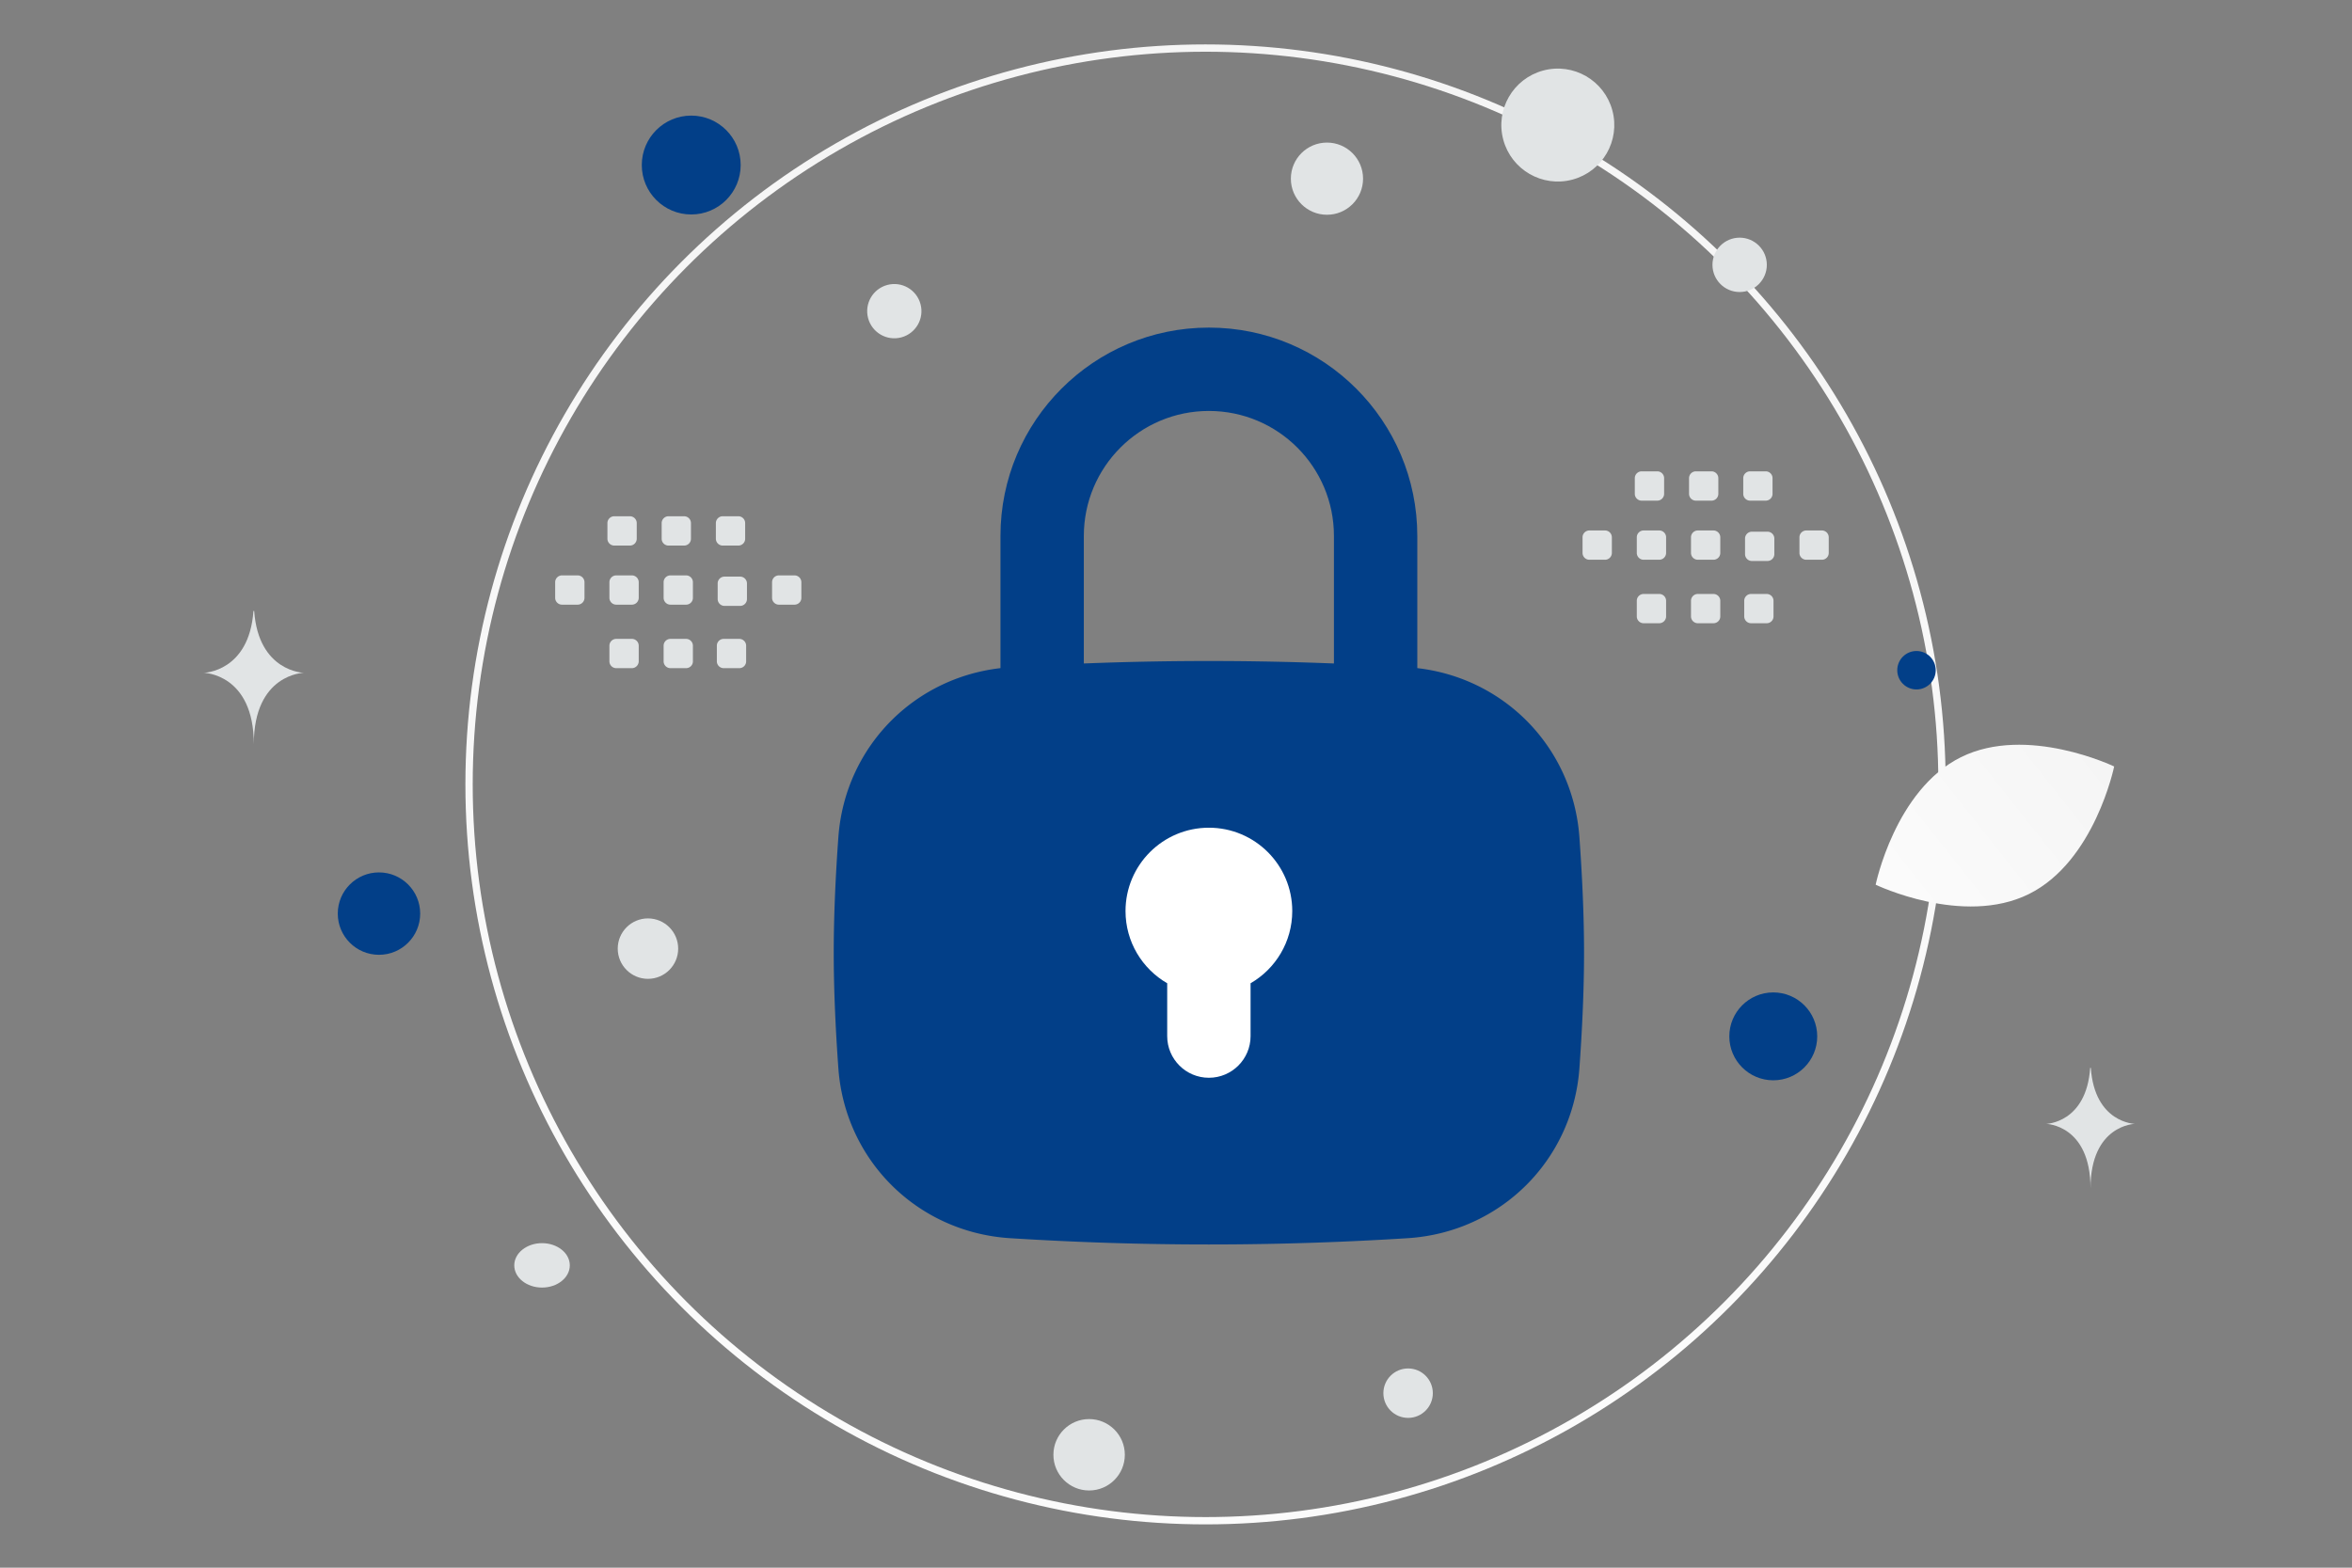 <svg width="900" height="600" viewBox="0 0 900 600" fill="none" xmlns="http://www.w3.org/2000/svg"><rect x="0" y="0" width="900" height="600" fill="#808080" stroke="none"/><path fill="transparent" d="M0 0h900v600H0z"/><circle cx="461.301" cy="300.214" r="281.815" stroke="url(#a)" stroke-width="2.797"/><path fill="#023f88" d="M349.115 280.207h225.792v170.776H349.115z"/><path fill-rule="evenodd" clip-rule="evenodd" d="M462.584 284.886c-28.274 0-53.46 1.03-74.037 2.338-19.518 1.241-34.526 16.133-35.927 35.513-.996 13.787-1.69 28.313-1.69 41.902 0 13.589.694 28.116 1.69 41.903 1.401 19.38 16.409 34.272 35.927 35.512a1172.98 1172.98 0 0 0 74.037 2.338c28.274 0 53.459-1.03 74.036-2.338 19.519-1.24 34.527-16.132 35.928-35.512.996-13.787 1.69-28.314 1.69-41.903 0-13.589-.694-28.115-1.69-41.902-1.401-19.38-16.409-34.272-35.928-35.513a1172.946 1172.946 0 0 0-74.036-2.338zm-76.06-29.499c-35.375 2.249-63.167 29.697-65.722 65.05-1.031 14.269-1.773 29.607-1.773 44.202 0 14.596.742 29.933 1.773 44.202 2.555 35.354 30.347 62.802 65.722 65.05a1204.644 1204.644 0 0 0 76.06 2.402c29.039 0 54.905-1.057 76.06-2.402 35.375-2.248 63.167-29.696 65.722-65.05 1.031-14.269 1.773-29.606 1.773-44.202 0-14.595-.742-29.933-1.773-44.202-2.555-35.353-30.347-62.801-65.722-65.05a1204.67 1204.67 0 0 0-76.06-2.402c-29.039 0-54.906 1.057-76.06 2.402z" fill="#023f88"/><path fill-rule="evenodd" clip-rule="evenodd" d="M478.535 376.322c9.535-5.516 15.95-15.825 15.95-27.633 0-17.619-14.282-31.901-31.901-31.901-17.618 0-31.901 14.282-31.901 31.901 0 11.808 6.415 22.117 15.95 27.633v20.219c0 8.809 7.142 15.95 15.951 15.95 8.809 0 15.951-7.141 15.951-15.95v-20.219z" fill="#fff"/><path fill-rule="evenodd" clip-rule="evenodd" d="M382.831 205.133c0-44.046 35.706-79.753 79.753-79.753 44.046 0 79.753 35.707 79.753 79.753v63.803c0 8.809-7.142 15.95-15.951 15.95-8.809 0-15.95-7.141-15.95-15.95v-63.803c0-26.427-21.424-47.851-47.852-47.851-26.428 0-47.852 21.424-47.852 47.851v63.803c0 8.809-7.141 15.95-15.951 15.95-8.809 0-15.95-7.141-15.95-15.95v-63.803z" fill="#023f88"/><path d="M776.364 342.178c-25.195 12.498-58.637-3.573-58.637-3.573s7.433-36.327 32.642-48.809c25.196-12.498 58.623 3.555 58.623 3.555s-7.432 36.328-32.628 48.827z" fill="url(#b)"/><circle cx="678.548" cy="396.646" r="16.819" transform="rotate(180 678.548 396.646)" fill="#023f88"/><circle cx="264.502" cy="63.165" r="18.921" transform="rotate(180 264.502 63.165)" fill="#023f88"/><circle r="15.768" transform="matrix(-1 0 0 1 145.018 349.664)" fill="#023f88"/><circle r="7.358" transform="matrix(-1 0 0 1 733.35 256.515)" fill="#023f88"/><circle r="9.461" transform="matrix(-1 0 0 1 538.815 533.207)" fill="#E1E4E5"/><circle r="13.665" transform="matrix(-1 0 0 1 416.755 556.787)" fill="#E1E4E5"/><circle r="10.401" transform="matrix(-1 0 0 1 665.68 101.363)" fill="#E1E4E5"/><circle r="11.563" transform="matrix(-1 0 0 1 247.943 363.068)" fill="#E1E4E5"/><circle r="10.383" transform="scale(1 -1) rotate(-75 93.505 -282.536)" fill="#E1E4E5"/><circle r="13.813" transform="matrix(-1 0 0 1 507.766 68.383)" fill="#E1E4E5"/><ellipse rx="10.626" ry="8.501" transform="matrix(-1 0 0 1 207.411 484.29)" fill="#E1E4E5"/><circle r="21.61" transform="scale(1 -1) rotate(-75 266.862 -412.362)" fill="#E1E4E5"/><path d="M96.984 233.82h.278c1.646 23.323 18.99 23.682 18.99 23.682s-19.126.373-19.126 27.322c0-26.949-19.126-27.322-19.126-27.322s17.338-.359 18.984-23.682zm702.83 174.881h.247c1.461 21.109 16.851 21.434 16.851 21.434s-16.971.338-16.971 24.728c0-24.39-16.971-24.728-16.971-24.728s15.384-.325 16.844-21.434z" fill="#E1E4E5"/><path fill-rule="evenodd" clip-rule="evenodd" d="M304.03 231.423h-5.982a2.614 2.614 0 0 1-2.612-2.611v-5.983a2.613 2.613 0 0 1 2.612-2.611h5.982a2.622 2.622 0 0 1 2.612 2.611v5.983c.012 1.434-1.165 2.611-2.612 2.611zm-20.816.47h-5.983a2.621 2.621 0 0 1-2.611-2.611v-5.983a2.613 2.613 0 0 1 2.611-2.611h5.983a2.62 2.62 0 0 1 2.611 2.611v5.983a2.621 2.621 0 0 1-2.611 2.611zm-20.683-.47h-5.982a2.622 2.622 0 0 1-2.612-2.611v-5.983a2.613 2.613 0 0 1 2.612-2.611h5.982a2.622 2.622 0 0 1 2.612 2.611v5.983c.012 1.434-1.165 2.611-2.612 2.611zm-20.743 0h-5.983a2.622 2.622 0 0 1-2.612-2.611v-5.983a2.613 2.613 0 0 1 2.612-2.611h5.983a2.624 2.624 0 0 1 2.623 2.611v5.983a2.64 2.64 0 0 1-2.623 2.611zm-20.744 0h-5.983a2.624 2.624 0 0 1-2.624-2.611v-5.983a2.616 2.616 0 0 1 2.624-2.611h5.983a2.621 2.621 0 0 1 2.611 2.611v5.983a2.621 2.621 0 0 1-2.611 2.611zm61.483-22.618h-5.983a2.622 2.622 0 0 1-2.612-2.611v-5.995a2.622 2.622 0 0 1 2.612-2.612h5.983a2.614 2.614 0 0 1 2.611 2.612v5.983a2.609 2.609 0 0 1-2.611 2.623zm-20.744 0H255.8a2.621 2.621 0 0 1-2.611-2.611v-5.995a2.622 2.622 0 0 1 2.611-2.612h5.983a2.62 2.62 0 0 1 2.611 2.612v5.983a2.607 2.607 0 0 1-2.611 2.623zm-20.743 0h-5.983a2.624 2.624 0 0 1-2.623-2.611v-5.995a2.624 2.624 0 0 1 2.623-2.612h5.983a2.622 2.622 0 0 1 2.611 2.612v5.983a2.624 2.624 0 0 1-2.611 2.623zm21.491 46.919h-5.982a2.622 2.622 0 0 1-2.612-2.612v-5.982a2.614 2.614 0 0 1 2.612-2.612h5.982a2.622 2.622 0 0 1 2.612 2.612v5.982c.012 1.435-1.165 2.612-2.612 2.612zm20.37 0h-5.983a2.622 2.622 0 0 1-2.612-2.612v-5.982a2.614 2.614 0 0 1 2.612-2.612h5.983a2.622 2.622 0 0 1 2.611 2.612v5.982c.012 1.435-1.165 2.612-2.611 2.612zm-41.113 0h-5.983a2.622 2.622 0 0 1-2.612-2.612v-5.982a2.614 2.614 0 0 1 2.612-2.612h5.983a2.624 2.624 0 0 1 2.623 2.612v5.982c-.012 1.435-1.189 2.612-2.623 2.612zm455.372-41.492h-5.983a2.613 2.613 0 0 1-2.611-2.611v-5.983a2.614 2.614 0 0 1 2.611-2.612h5.983a2.622 2.622 0 0 1 2.611 2.612v5.983c.012 1.434-1.165 2.611-2.611 2.611zm-20.818.47h-5.982a2.622 2.622 0 0 1-2.612-2.612v-5.983a2.614 2.614 0 0 1 2.612-2.611h5.982a2.622 2.622 0 0 1 2.612 2.611v5.983a2.622 2.622 0 0 1-2.612 2.612zm-20.681-.47h-5.983a2.622 2.622 0 0 1-2.612-2.611v-5.983a2.614 2.614 0 0 1 2.612-2.612h5.983a2.622 2.622 0 0 1 2.611 2.612v5.983c.012 1.434-1.165 2.611-2.611 2.611zm-20.744 0h-5.983a2.62 2.62 0 0 1-2.611-2.611v-5.983a2.613 2.613 0 0 1 2.611-2.612h5.983a2.624 2.624 0 0 1 2.623 2.612v5.983a2.64 2.64 0 0 1-2.623 2.611zm-20.744 0h-5.983a2.624 2.624 0 0 1-2.624-2.611v-5.983a2.617 2.617 0 0 1 2.624-2.612h5.983a2.622 2.622 0 0 1 2.611 2.612v5.983a2.621 2.621 0 0 1-2.611 2.611zm61.483-22.618h-5.983a2.62 2.62 0 0 1-2.611-2.612v-5.995a2.62 2.62 0 0 1 2.611-2.611h5.983a2.614 2.614 0 0 1 2.611 2.611v5.983a2.609 2.609 0 0 1-2.611 2.624zm-20.744 0h-5.983a2.622 2.622 0 0 1-2.611-2.612v-5.995a2.621 2.621 0 0 1 2.611-2.611h5.983a2.621 2.621 0 0 1 2.611 2.611v5.983a2.607 2.607 0 0 1-2.611 2.624zm-20.743 0h-5.983a2.624 2.624 0 0 1-2.623-2.612v-5.995a2.624 2.624 0 0 1 2.623-2.611h5.983a2.62 2.62 0 0 1 2.611 2.611v5.983a2.623 2.623 0 0 1-2.611 2.624zm21.492 46.918h-5.983a2.622 2.622 0 0 1-2.612-2.611v-5.983a2.614 2.614 0 0 1 2.612-2.611h5.983a2.621 2.621 0 0 1 2.611 2.611v5.983c.012 1.434-1.165 2.611-2.611 2.611zm20.368 0h-5.982a2.622 2.622 0 0 1-2.612-2.611v-5.983a2.614 2.614 0 0 1 2.612-2.611h5.982a2.622 2.622 0 0 1 2.612 2.611v5.983c.012 1.434-1.165 2.611-2.612 2.611zm-41.112 0h-5.983a2.62 2.62 0 0 1-2.611-2.611v-5.983a2.613 2.613 0 0 1 2.611-2.611h5.983a2.624 2.624 0 0 1 2.623 2.611v5.983a2.64 2.64 0 0 1-2.623 2.611z" fill="#E1E4E5"/><defs><linearGradient id="a" x1="473.378" y1="901" x2="455.913" y2="-599.177" gradientUnits="userSpaceOnUse"><stop stop-color="#fff"/><stop offset="1" stop-color="#EEE"/></linearGradient><linearGradient id="b" x1="679.61" y1="381.164" x2="887.426" y2="216.78" gradientUnits="userSpaceOnUse"><stop stop-color="#fff"/><stop offset="1" stop-color="#EEE"/></linearGradient></defs></svg>